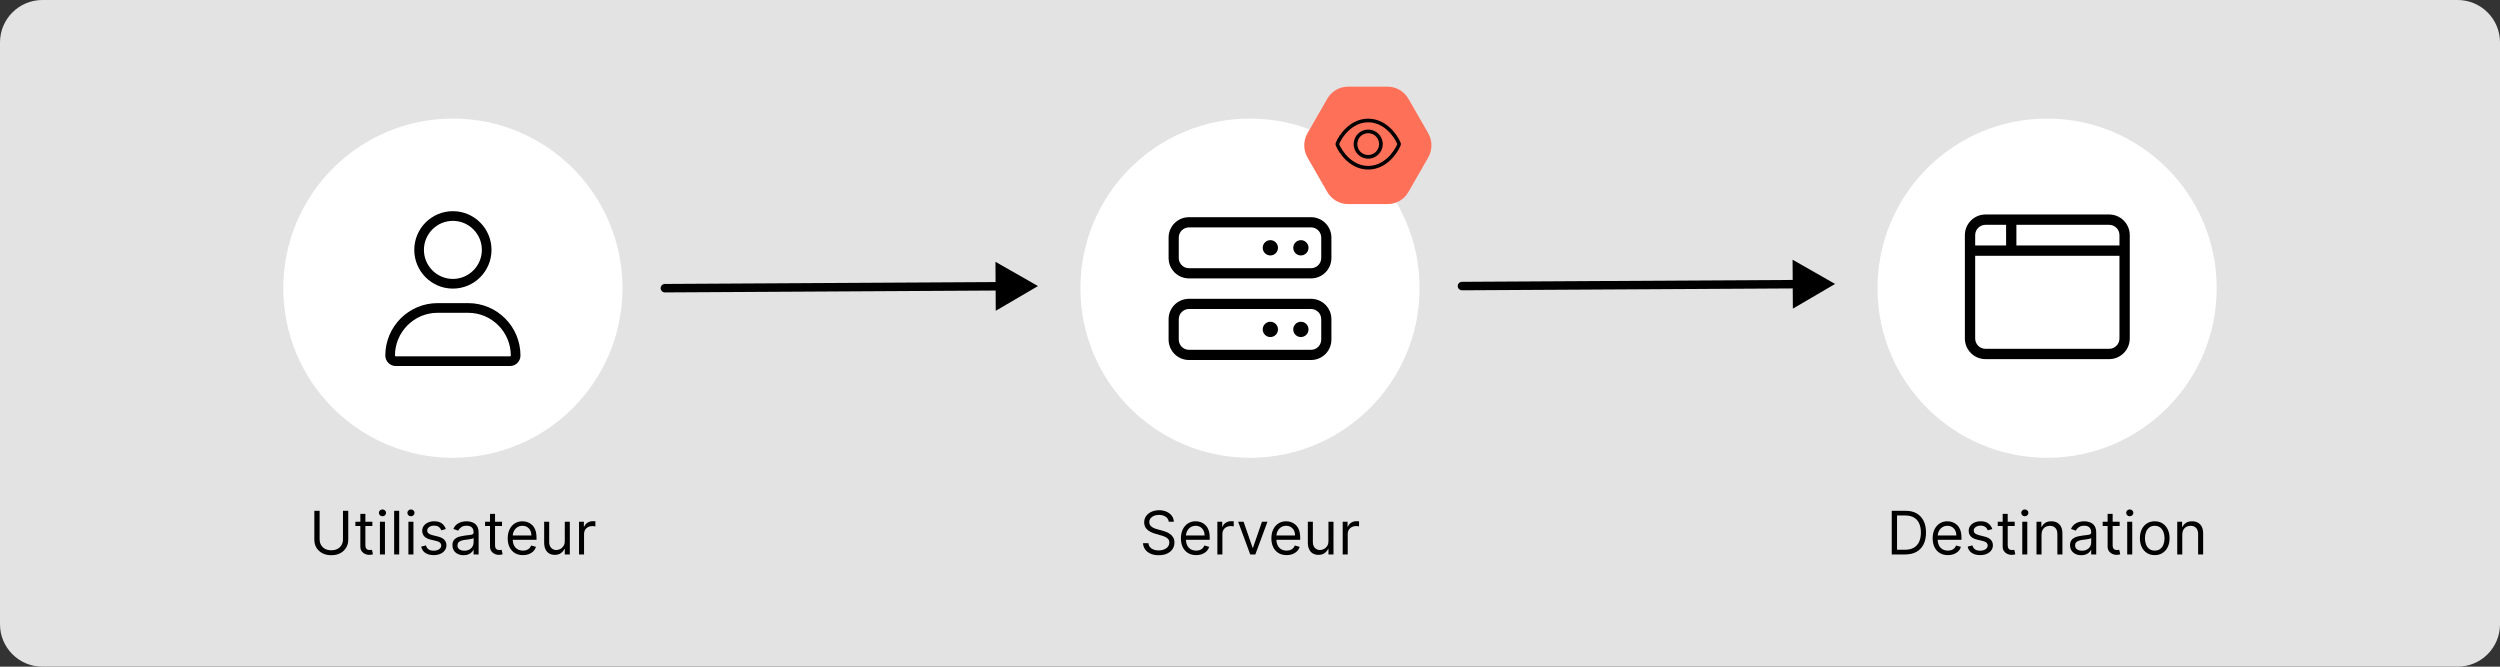 <svg width="750" height="200" viewBox="0 0 750 200" fill="none" xmlns="http://www.w3.org/2000/svg">
<rect x="0" y="0" width="750" height="200" fill="#333333" stroke="none"/>
<g clip-path="url(#clip0_317_2634)">
<path d="M0 12.72C0 5.695 5.695 0 12.72 0H737.28C744.305 0 750 5.695 750 12.72V187.28C750 194.305 744.305 200 737.28 200H12.72C5.695 200 0 194.305 0 187.28V12.72Z" fill="#E3E3E3"/>
<circle cx="614.131" cy="86.454" r="50.879" fill="white"/>
<path d="M589.461 70.546C589.461 67.122 592.229 64.347 595.645 64.347H632.747C636.158 64.347 638.931 67.122 638.931 70.546V101.541C638.931 104.96 636.158 107.74 632.747 107.74H595.645C592.229 107.74 589.461 104.96 589.461 101.541V70.546ZM604.92 73.645H635.839V70.546C635.839 68.834 634.457 67.446 632.747 67.446H604.92V73.645ZM601.828 67.446H595.645C593.937 67.446 592.553 68.834 592.553 70.546V73.645H601.828V67.446ZM592.553 76.745V101.541C592.553 103.255 593.937 104.641 595.645 104.641H632.747C634.457 104.641 635.839 103.255 635.839 101.541V76.745H592.553Z" fill="black"/>
<path d="M571.565 166.333H567.525V153.242H571.744C573.014 153.242 574.101 153.504 575.004 154.028C575.907 154.548 576.6 155.296 577.081 156.272C577.563 157.244 577.804 158.407 577.804 159.762C577.804 161.126 577.561 162.3 577.075 163.284C576.589 164.264 575.882 165.018 574.953 165.547C574.024 166.071 572.895 166.333 571.565 166.333ZM569.111 164.927H571.463C572.545 164.927 573.442 164.718 574.154 164.3C574.866 163.883 575.396 163.288 575.746 162.517C576.095 161.746 576.27 160.827 576.27 159.762C576.27 158.705 576.097 157.795 575.752 157.033C575.407 156.266 574.891 155.677 574.205 155.268C573.519 154.855 572.665 154.648 571.642 154.648H569.111V164.927Z" fill="black"/>
<path d="M584.375 166.538C583.429 166.538 582.613 166.329 581.927 165.911C581.245 165.489 580.719 164.901 580.348 164.147C579.981 163.388 579.798 162.506 579.798 161.501C579.798 160.495 579.981 159.609 580.348 158.842C580.719 158.07 581.234 157.469 581.895 157.039C582.559 156.604 583.335 156.387 584.221 156.387C584.733 156.387 585.238 156.472 585.736 156.643C586.235 156.813 586.689 157.09 587.098 157.474C587.507 157.853 587.833 158.356 588.076 158.982C588.319 159.609 588.44 160.38 588.44 161.296V161.935H580.872V160.631H586.906C586.906 160.077 586.795 159.583 586.574 159.148C586.356 158.714 586.045 158.371 585.64 158.119C585.24 157.868 584.767 157.742 584.221 157.742C583.621 157.742 583.101 157.891 582.662 158.19C582.227 158.484 581.893 158.867 581.658 159.34C581.424 159.813 581.307 160.32 581.307 160.861V161.731C581.307 162.472 581.434 163.101 581.69 163.616C581.95 164.128 582.31 164.518 582.77 164.786C583.231 165.05 583.765 165.182 584.375 165.182C584.771 165.182 585.129 165.127 585.449 165.016C585.773 164.901 586.052 164.731 586.286 164.505C586.52 164.275 586.702 163.989 586.829 163.648L588.287 164.057C588.133 164.552 587.876 164.986 587.513 165.361C587.151 165.732 586.704 166.022 586.171 166.231C585.638 166.435 585.04 166.538 584.375 166.538Z" fill="black"/>
<path d="M597.689 158.714L596.334 159.097C596.249 158.871 596.123 158.652 595.957 158.439C595.795 158.222 595.574 158.043 595.292 157.902C595.011 157.761 594.651 157.691 594.212 157.691C593.611 157.691 593.111 157.829 592.71 158.106C592.314 158.379 592.116 158.726 592.116 159.148C592.116 159.523 592.252 159.82 592.525 160.037C592.797 160.254 593.224 160.435 593.803 160.58L595.26 160.938C596.138 161.151 596.792 161.477 597.223 161.916C597.653 162.351 597.868 162.911 597.868 163.597C597.868 164.16 597.706 164.663 597.383 165.106C597.063 165.549 596.616 165.898 596.04 166.154C595.465 166.41 594.796 166.538 594.033 166.538C593.032 166.538 592.203 166.32 591.547 165.886C590.89 165.451 590.475 164.816 590.3 163.981L591.732 163.623C591.868 164.151 592.126 164.547 592.506 164.812C592.889 165.076 593.39 165.208 594.008 165.208C594.711 165.208 595.269 165.059 595.682 164.761C596.1 164.458 596.309 164.096 596.309 163.674C596.309 163.333 596.189 163.047 595.951 162.817C595.712 162.583 595.346 162.408 594.851 162.293L593.215 161.91C592.316 161.697 591.655 161.366 591.233 160.919C590.816 160.467 590.607 159.903 590.607 159.225C590.607 158.671 590.763 158.181 591.074 157.755C591.389 157.329 591.817 156.994 592.358 156.751C592.904 156.508 593.522 156.387 594.212 156.387C595.184 156.387 595.947 156.6 596.501 157.026C597.059 157.452 597.455 158.015 597.689 158.714Z" fill="black"/>
<path d="M604.409 156.515V157.793H599.321V156.515H604.409ZM600.804 154.163H602.312V163.521C602.312 163.947 602.374 164.266 602.498 164.479C602.626 164.688 602.788 164.829 602.984 164.901C603.184 164.969 603.395 165.003 603.616 165.003C603.783 165.003 603.919 164.995 604.026 164.978C604.132 164.957 604.217 164.94 604.281 164.927L604.588 166.282C604.486 166.32 604.343 166.359 604.16 166.397C603.977 166.44 603.744 166.461 603.463 166.461C603.037 166.461 602.619 166.369 602.21 166.186C601.805 166.003 601.469 165.724 601.2 165.349C600.936 164.974 600.804 164.501 600.804 163.93V154.163Z" fill="black"/>
<path d="M606.678 166.333V156.515H608.187V166.333H606.678ZM607.445 154.878C607.151 154.878 606.898 154.778 606.685 154.578C606.476 154.378 606.371 154.137 606.371 153.856C606.371 153.574 606.476 153.334 606.685 153.133C606.898 152.933 607.151 152.833 607.445 152.833C607.739 152.833 607.991 152.933 608.2 153.133C608.413 153.334 608.519 153.574 608.519 153.856C608.519 154.137 608.413 154.378 608.2 154.578C607.991 154.778 607.739 154.878 607.445 154.878Z" fill="black"/>
<path d="M612.458 160.427V166.333H610.95V156.515H612.407V158.049H612.535C612.765 157.55 613.115 157.15 613.583 156.847C614.052 156.54 614.657 156.387 615.399 156.387C616.063 156.387 616.645 156.523 617.144 156.796C617.642 157.065 618.03 157.474 618.307 158.023C618.584 158.569 618.722 159.259 618.722 160.094V166.333H617.214V160.197C617.214 159.425 617.014 158.824 616.613 158.394C616.213 157.959 615.663 157.742 614.964 157.742C614.482 157.742 614.052 157.847 613.673 158.055C613.298 158.264 613.002 158.569 612.784 158.969C612.567 159.37 612.458 159.856 612.458 160.427Z" fill="black"/>
<path d="M624.368 166.563C623.746 166.563 623.181 166.446 622.674 166.212C622.167 165.973 621.765 165.63 621.466 165.182C621.168 164.731 621.019 164.185 621.019 163.546C621.019 162.984 621.13 162.528 621.351 162.178C621.573 161.824 621.869 161.547 622.24 161.347C622.61 161.147 623.02 160.998 623.467 160.9C623.919 160.797 624.373 160.717 624.828 160.657C625.425 160.58 625.909 160.523 626.279 160.484C626.654 160.442 626.927 160.371 627.098 160.273C627.272 160.175 627.36 160.005 627.36 159.762V159.711C627.36 159.08 627.187 158.59 626.842 158.241C626.501 157.891 625.983 157.717 625.289 157.717C624.569 157.717 624.004 157.874 623.595 158.19C623.186 158.505 622.898 158.842 622.732 159.199L621.3 158.688C621.556 158.092 621.897 157.627 622.323 157.295C622.753 156.958 623.222 156.724 623.729 156.592C624.24 156.455 624.743 156.387 625.238 156.387C625.553 156.387 625.915 156.425 626.324 156.502C626.738 156.574 627.136 156.726 627.52 156.956C627.907 157.186 628.229 157.533 628.485 157.998C628.74 158.462 628.868 159.084 628.868 159.864V166.333H627.36V165.003H627.283C627.181 165.217 627.01 165.445 626.772 165.687C626.533 165.93 626.216 166.137 625.819 166.307C625.423 166.478 624.939 166.563 624.368 166.563ZM624.598 165.208C625.195 165.208 625.698 165.091 626.107 164.856C626.52 164.622 626.831 164.32 627.04 163.949C627.253 163.578 627.36 163.188 627.36 162.779V161.398C627.296 161.475 627.155 161.545 626.938 161.609C626.725 161.669 626.478 161.722 626.196 161.769C625.919 161.812 625.649 161.85 625.385 161.884C625.125 161.914 624.914 161.94 624.752 161.961C624.36 162.012 623.993 162.095 623.652 162.21C623.316 162.321 623.043 162.489 622.834 162.715C622.63 162.937 622.527 163.239 622.527 163.623C622.527 164.147 622.721 164.543 623.109 164.812C623.501 165.076 623.998 165.208 624.598 165.208Z" fill="black"/>
<path d="M635.892 156.515V157.793H630.803V156.515H635.892ZM632.286 154.163H633.795V163.521C633.795 163.947 633.857 164.266 633.98 164.479C634.108 164.688 634.27 164.829 634.466 164.901C634.666 164.969 634.877 165.003 635.099 165.003C635.265 165.003 635.401 164.995 635.508 164.978C635.615 164.957 635.7 164.94 635.764 164.927L636.07 166.282C635.968 166.32 635.825 166.359 635.642 166.397C635.459 166.44 635.227 166.461 634.945 166.461C634.519 166.461 634.102 166.369 633.693 166.186C633.288 166.003 632.951 165.724 632.683 165.349C632.419 164.974 632.286 164.501 632.286 163.93V154.163Z" fill="black"/>
<path d="M638.161 166.333V156.515H639.669V166.333H638.161ZM638.928 154.878C638.634 154.878 638.38 154.778 638.167 154.578C637.958 154.378 637.854 154.137 637.854 153.856C637.854 153.574 637.958 153.334 638.167 153.133C638.38 152.933 638.634 152.833 638.928 152.833C639.222 152.833 639.473 152.933 639.682 153.133C639.895 153.334 640.002 153.574 640.002 153.856C640.002 154.137 639.895 154.378 639.682 154.578C639.473 154.778 639.222 154.878 638.928 154.878Z" fill="black"/>
<path d="M646.421 166.538C645.534 166.538 644.757 166.327 644.088 165.905C643.423 165.483 642.903 164.893 642.528 164.134C642.157 163.376 641.972 162.489 641.972 161.475C641.972 160.452 642.157 159.56 642.528 158.797C642.903 158.034 643.423 157.442 644.088 157.02C644.757 156.598 645.534 156.387 646.421 156.387C647.307 156.387 648.083 156.598 648.748 157.02C649.417 157.442 649.936 158.034 650.307 158.797C650.682 159.56 650.87 160.452 650.87 161.475C650.87 162.489 650.682 163.376 650.307 164.134C649.936 164.893 649.417 165.483 648.748 165.905C648.083 166.327 647.307 166.538 646.421 166.538ZM646.421 165.182C647.094 165.182 647.648 165.01 648.083 164.665C648.517 164.32 648.839 163.866 649.048 163.303C649.257 162.741 649.361 162.131 649.361 161.475C649.361 160.819 649.257 160.207 649.048 159.641C648.839 159.074 648.517 158.616 648.083 158.266C647.648 157.917 647.094 157.742 646.421 157.742C645.748 157.742 645.194 157.917 644.759 158.266C644.324 158.616 644.002 159.074 643.794 159.641C643.585 160.207 643.48 160.819 643.48 161.475C643.48 162.131 643.585 162.741 643.794 163.303C644.002 163.866 644.324 164.32 644.759 164.665C645.194 165.01 645.748 165.182 646.421 165.182Z" fill="black"/>
<path d="M654.681 160.427V166.333H653.172V156.515H654.63V158.049H654.758C654.988 157.55 655.337 157.15 655.806 156.847C656.275 156.54 656.88 156.387 657.621 156.387C658.286 156.387 658.868 156.523 659.366 156.796C659.865 157.065 660.253 157.474 660.53 158.023C660.807 158.569 660.945 159.259 660.945 160.094V166.333H659.437V160.197C659.437 159.425 659.236 158.824 658.836 158.394C658.435 157.959 657.885 157.742 657.187 157.742C656.705 157.742 656.275 157.847 655.895 158.055C655.52 158.264 655.224 158.569 655.007 158.969C654.79 159.37 654.681 159.856 654.681 160.427Z" fill="black"/>
<path fill-rule="evenodd" clip-rule="evenodd" d="M537.771 77.91L550.532 85.182L537.855 92.598L537.82 86.526L438.606 87.09C437.904 87.094 437.331 86.528 437.327 85.825C437.323 85.123 437.889 84.55 438.592 84.546L537.806 83.982L537.771 77.91Z" fill="black"/>
<circle cx="375" cy="86.454" r="50.879" fill="white"/>
<path d="M393.316 65.158H356.684C353.311 65.158 350.578 67.898 350.578 71.278V77.399C350.578 80.78 353.311 83.52 356.684 83.52H393.316C396.689 83.52 399.422 80.78 399.422 77.399V71.278C399.422 67.898 396.684 65.158 393.316 65.158ZM396.369 77.399C396.369 79.086 394.999 80.459 393.316 80.459H356.684C355.001 80.459 353.631 79.082 353.631 77.399V71.278C353.631 69.592 355.001 68.218 356.684 68.218H393.316C394.999 68.218 396.369 69.592 396.369 71.278V77.399ZM390.264 72.044C389 72.044 387.974 73.071 387.974 74.339C387.974 75.606 389 76.634 390.264 76.634C391.529 76.634 392.553 75.606 392.553 74.339C392.553 73.067 391.532 72.044 390.264 72.044ZM381.105 72.044C379.841 72.044 378.816 73.071 378.816 74.339C378.816 75.606 379.841 76.634 381.105 76.634C382.37 76.634 383.395 75.606 383.395 74.339C383.395 73.067 382.374 72.044 381.105 72.044ZM393.316 89.64H356.684C353.311 89.64 350.578 92.38 350.578 95.761V101.881C350.578 105.262 353.311 108.002 356.684 108.002H393.316C396.689 108.002 399.422 105.262 399.422 101.881V95.761C399.422 92.385 396.684 89.64 393.316 89.64ZM396.369 101.881C396.369 103.568 394.999 104.942 393.316 104.942H356.684C355.001 104.942 353.631 103.568 353.631 101.881V95.761C353.631 94.074 355.001 92.701 356.684 92.701H393.316C394.999 92.701 396.369 94.074 396.369 95.761V101.881ZM390.264 96.526C389 96.526 387.974 97.553 387.974 98.821C387.974 100.088 389 101.116 390.264 101.116C391.529 101.116 392.553 100.088 392.553 98.821C392.553 97.549 391.532 96.526 390.264 96.526ZM381.105 96.526C379.841 96.526 378.816 97.553 378.816 98.821C378.816 100.088 379.841 101.116 381.105 101.116C382.37 101.116 383.395 100.088 383.395 98.821C383.395 97.549 382.374 96.526 381.105 96.526Z" fill="black"/>
<path d="M350.618 156.515C350.541 155.867 350.23 155.364 349.685 155.006C349.139 154.648 348.47 154.469 347.678 154.469C347.098 154.469 346.591 154.563 346.156 154.751C345.726 154.938 345.389 155.196 345.146 155.524C344.908 155.852 344.789 156.225 344.789 156.643C344.789 156.992 344.872 157.293 345.038 157.544C345.208 157.791 345.426 157.998 345.69 158.164C345.954 158.326 346.231 158.46 346.521 158.567C346.811 158.669 347.077 158.752 347.32 158.816L348.649 159.174C348.99 159.264 349.369 159.387 349.787 159.545C350.209 159.702 350.612 159.918 350.995 160.19C351.383 160.459 351.703 160.804 351.954 161.226C352.205 161.648 352.331 162.166 352.331 162.779C352.331 163.487 352.146 164.126 351.775 164.697C351.409 165.268 350.872 165.722 350.164 166.058C349.461 166.395 348.607 166.563 347.601 166.563C346.664 166.563 345.852 166.412 345.166 166.109C344.484 165.807 343.947 165.385 343.555 164.844C343.167 164.303 342.948 163.674 342.896 162.958H344.533C344.575 163.452 344.742 163.862 345.031 164.185C345.325 164.505 345.696 164.744 346.144 164.901C346.595 165.055 347.081 165.131 347.601 165.131C348.206 165.131 348.749 165.033 349.231 164.837C349.713 164.637 350.094 164.36 350.375 164.006C350.656 163.648 350.797 163.231 350.797 162.754C350.797 162.319 350.676 161.965 350.433 161.692C350.19 161.42 349.87 161.198 349.474 161.028C349.078 160.857 348.649 160.708 348.189 160.58L346.578 160.12C345.556 159.826 344.746 159.406 344.149 158.861C343.553 158.315 343.254 157.602 343.254 156.719C343.254 155.987 343.453 155.347 343.849 154.802C344.249 154.252 344.786 153.826 345.46 153.523C346.137 153.217 346.894 153.063 347.729 153.063C348.573 153.063 349.323 153.215 349.979 153.517C350.635 153.815 351.155 154.224 351.539 154.744C351.926 155.264 352.131 155.854 352.152 156.515H350.618Z" fill="black"/>
<path d="M358.849 166.538C357.903 166.538 357.087 166.329 356.401 165.911C355.719 165.489 355.193 164.901 354.822 164.147C354.456 163.389 354.273 162.506 354.273 161.501C354.273 160.495 354.456 159.609 354.822 158.842C355.193 158.07 355.709 157.469 356.369 157.039C357.034 156.604 357.81 156.387 358.696 156.387C359.207 156.387 359.712 156.472 360.211 156.643C360.71 156.813 361.163 157.09 361.572 157.474C361.982 157.853 362.308 158.356 362.55 158.982C362.793 159.609 362.915 160.38 362.915 161.296V161.935H355.347V160.631H361.381C361.381 160.077 361.27 159.583 361.048 159.148C360.831 158.714 360.52 158.371 360.115 158.119C359.714 157.868 359.241 157.742 358.696 157.742C358.095 157.742 357.575 157.891 357.136 158.19C356.702 158.484 356.367 158.867 356.133 159.34C355.898 159.813 355.781 160.32 355.781 160.862V161.731C355.781 162.472 355.909 163.101 356.165 163.616C356.425 164.128 356.785 164.518 357.245 164.786C357.705 165.05 358.24 165.183 358.849 165.183C359.246 165.183 359.604 165.127 359.923 165.016C360.247 164.901 360.526 164.731 360.761 164.505C360.995 164.275 361.176 163.989 361.304 163.648L362.761 164.058C362.608 164.552 362.35 164.987 361.988 165.362C361.626 165.732 361.178 166.022 360.646 166.231C360.113 166.435 359.514 166.538 358.849 166.538Z" fill="black"/>
<path d="M365.21 166.333V156.515H366.667V157.998H366.769C366.948 157.512 367.272 157.118 367.741 156.815C368.21 156.513 368.738 156.362 369.326 156.362C369.437 156.362 369.575 156.364 369.741 156.368C369.908 156.372 370.033 156.379 370.119 156.387V157.921C370.067 157.908 369.95 157.889 369.767 157.864C369.588 157.834 369.398 157.819 369.198 157.819C368.721 157.819 368.295 157.919 367.92 158.119C367.549 158.315 367.255 158.588 367.038 158.938C366.825 159.283 366.718 159.677 366.718 160.12V166.333H365.21Z" fill="black"/>
<path d="M380.234 156.515L376.603 166.333H375.069L371.439 156.515H373.075L375.785 164.339H375.887L378.598 156.515H380.234Z" fill="black"/>
<path d="M385.99 166.538C385.044 166.538 384.228 166.329 383.542 165.911C382.86 165.489 382.334 164.901 381.963 164.147C381.597 163.389 381.413 162.506 381.413 161.501C381.413 160.495 381.597 159.609 381.963 158.842C382.334 158.07 382.849 157.469 383.51 157.039C384.175 156.604 384.95 156.387 385.837 156.387C386.348 156.387 386.853 156.472 387.352 156.643C387.85 156.813 388.304 157.09 388.713 157.474C389.122 157.853 389.448 158.356 389.691 158.982C389.934 159.609 390.055 160.38 390.055 161.296V161.935H382.487V160.631H388.521C388.521 160.077 388.411 159.583 388.189 159.148C387.972 158.714 387.661 158.371 387.256 158.119C386.855 157.868 386.382 157.742 385.837 157.742C385.236 157.742 384.716 157.891 384.277 158.19C383.842 158.484 383.508 158.867 383.273 159.34C383.039 159.813 382.922 160.32 382.922 160.862V161.731C382.922 162.472 383.05 163.101 383.305 163.616C383.565 164.128 383.925 164.518 384.386 164.786C384.846 165.05 385.381 165.183 385.99 165.183C386.386 165.183 386.744 165.127 387.064 165.016C387.388 164.901 387.667 164.731 387.901 164.505C388.136 164.275 388.317 163.989 388.445 163.648L389.902 164.058C389.749 164.552 389.491 164.987 389.129 165.362C388.766 165.732 388.319 166.022 387.786 166.231C387.254 166.435 386.655 166.538 385.99 166.538Z" fill="black"/>
<path d="M398.538 162.319V156.515H400.046V166.333H398.538V164.671H398.435C398.205 165.17 397.847 165.594 397.362 165.943C396.876 166.288 396.262 166.461 395.521 166.461C394.907 166.461 394.362 166.327 393.884 166.058C393.407 165.786 393.032 165.376 392.759 164.831C392.487 164.281 392.35 163.589 392.35 162.754V156.515H393.859V162.651C393.859 163.367 394.059 163.938 394.46 164.364C394.864 164.791 395.38 165.004 396.006 165.004C396.381 165.004 396.763 164.908 397.151 164.716C397.543 164.524 397.871 164.23 398.135 163.834C398.403 163.438 398.538 162.933 398.538 162.319Z" fill="black"/>
<path d="M402.809 166.333V156.515H404.267V157.998H404.369C404.548 157.512 404.872 157.118 405.34 156.815C405.809 156.513 406.338 156.362 406.926 156.362C407.036 156.362 407.175 156.364 407.341 156.368C407.507 156.372 407.633 156.379 407.718 156.387V157.921C407.667 157.908 407.55 157.889 407.367 157.864C407.188 157.834 406.998 157.819 406.798 157.819C406.32 157.819 405.894 157.919 405.519 158.119C405.149 158.315 404.855 158.588 404.637 158.938C404.424 159.283 404.318 159.677 404.318 160.12V166.333H402.809Z" fill="black"/>
<path d="M416.292 26H404.418C401.836 26 399.459 27.379 398.175 29.638L392.238 39.981C390.954 42.226 390.954 44.998 392.238 47.243L398.175 57.586C399.459 59.83 401.851 61.224 404.418 61.224H416.292C418.874 61.224 421.251 59.845 422.535 57.586L428.472 47.243C429.755 44.998 429.755 42.226 428.472 39.981L422.535 29.638C421.251 27.394 418.859 26 416.292 26Z" fill="#FF7059"/>
<path d="M414.824 43.232C414.824 45.641 412.872 47.593 410.463 47.593C408.054 47.593 406.102 45.641 406.102 43.232C406.102 40.824 408.054 38.871 410.463 38.871C412.872 38.871 414.824 40.824 414.824 43.232ZM410.463 39.962C408.626 39.962 407.192 41.396 407.192 43.232C407.192 45.038 408.626 46.503 410.463 46.503C412.268 46.503 413.734 45.038 413.734 43.232C413.734 41.396 412.268 39.962 410.463 39.962ZM417.025 38.347C418.619 39.825 419.686 41.566 420.19 42.813C420.302 43.083 420.302 43.382 420.19 43.651C419.686 44.868 418.619 46.609 417.025 48.118C415.42 49.61 413.216 50.864 410.463 50.864C407.71 50.864 405.505 49.61 403.901 48.118C402.307 46.609 401.241 44.868 400.734 43.651C400.622 43.382 400.622 43.083 400.734 42.813C401.241 41.566 402.307 39.825 403.901 38.347C405.505 36.856 407.71 35.601 410.463 35.601C413.216 35.601 415.42 36.856 417.025 38.347ZM401.741 43.232C402.195 44.323 403.176 45.958 404.643 47.321C406.112 48.684 408.064 49.774 410.463 49.774C412.861 49.774 414.814 48.684 416.282 47.321C417.75 45.958 418.732 44.323 419.185 43.232C418.732 42.111 417.75 40.476 416.282 39.144C414.814 37.781 412.861 36.691 410.463 36.691C408.064 36.691 406.112 37.781 404.643 39.144C403.176 40.476 402.195 42.111 401.741 43.232Z" fill="black"/>
<path fill-rule="evenodd" clip-rule="evenodd" d="M298.64 78.546L311.401 85.818L298.724 93.234L298.689 87.162L199.475 87.726C198.773 87.73 198.2 87.163 198.196 86.461C198.192 85.759 198.758 85.186 199.461 85.182L298.675 84.618L298.64 78.546Z" fill="black"/>
<path d="M102.892 153.242H104.477V161.91C104.477 162.805 104.266 163.604 103.844 164.307C103.426 165.006 102.836 165.557 102.074 165.962C101.311 166.363 100.416 166.563 99.389 166.563C98.362 166.563 97.467 166.363 96.704 165.962C95.941 165.557 95.349 165.006 94.927 164.307C94.51 163.604 94.301 162.805 94.301 161.91V153.242H95.886V161.782C95.886 162.421 96.027 162.99 96.308 163.489C96.589 163.983 96.99 164.373 97.51 164.658C98.034 164.94 98.66 165.08 99.389 165.08C100.118 165.08 100.744 164.94 101.268 164.658C101.792 164.373 102.193 163.983 102.47 163.489C102.751 162.99 102.892 162.421 102.892 161.782V153.242Z" fill="black"/>
<path d="M111.708 156.515V157.793H106.62V156.515H111.708ZM108.103 154.163H109.611V163.521C109.611 163.947 109.673 164.266 109.797 164.479C109.925 164.688 110.086 164.829 110.282 164.901C110.483 164.969 110.694 165.003 110.915 165.003C111.081 165.003 111.218 164.995 111.324 164.978C111.431 164.957 111.516 164.94 111.58 164.927L111.887 166.282C111.785 166.32 111.642 166.359 111.459 166.397C111.275 166.44 111.043 166.461 110.762 166.461C110.336 166.461 109.918 166.369 109.509 166.186C109.104 166.003 108.768 165.724 108.499 165.349C108.235 164.974 108.103 164.501 108.103 163.93V154.163Z" fill="black"/>
<path d="M113.977 166.333V156.515H115.486V166.333H113.977ZM114.744 154.878C114.45 154.878 114.197 154.778 113.983 154.578C113.775 154.378 113.67 154.137 113.67 153.856C113.67 153.574 113.775 153.334 113.983 153.133C114.197 152.933 114.45 152.833 114.744 152.833C115.038 152.833 115.29 152.933 115.498 153.133C115.711 153.334 115.818 153.574 115.818 153.856C115.818 154.137 115.711 154.378 115.498 154.578C115.29 154.778 115.038 154.878 114.744 154.878Z" fill="black"/>
<path d="M119.757 153.242V166.333H118.249V153.242H119.757Z" fill="black"/>
<path d="M122.52 166.333V156.515H124.029V166.333H122.52ZM123.287 154.878C122.993 154.878 122.74 154.778 122.526 154.578C122.318 154.378 122.213 154.137 122.213 153.856C122.213 153.574 122.318 153.334 122.526 153.133C122.74 152.933 122.993 152.833 123.287 152.833C123.581 152.833 123.833 152.933 124.041 153.133C124.254 153.334 124.361 153.574 124.361 153.856C124.361 154.137 124.254 154.378 124.041 154.578C123.833 154.778 123.581 154.878 123.287 154.878Z" fill="black"/>
<path d="M133.746 158.714L132.391 159.097C132.306 158.871 132.18 158.652 132.014 158.439C131.852 158.222 131.63 158.043 131.349 157.902C131.068 157.761 130.708 157.691 130.269 157.691C129.668 157.691 129.167 157.829 128.767 158.106C128.37 158.379 128.172 158.726 128.172 159.148C128.172 159.523 128.309 159.82 128.581 160.037C128.854 160.254 129.28 160.435 129.86 160.58L131.317 160.938C132.195 161.151 132.849 161.477 133.279 161.916C133.71 162.351 133.925 162.911 133.925 163.597C133.925 164.16 133.763 164.663 133.439 165.106C133.12 165.549 132.672 165.898 132.097 166.154C131.522 166.41 130.853 166.538 130.09 166.538C129.088 166.538 128.26 166.32 127.603 165.886C126.947 165.451 126.532 164.816 126.357 163.981L127.789 163.623C127.925 164.151 128.183 164.547 128.562 164.812C128.946 165.076 129.446 165.208 130.064 165.208C130.767 165.208 131.326 165.059 131.739 164.761C132.157 164.458 132.365 164.096 132.365 163.674C132.365 163.333 132.246 163.047 132.007 162.817C131.769 162.583 131.402 162.408 130.908 162.293L129.272 161.91C128.373 161.697 127.712 161.366 127.29 160.919C126.873 160.467 126.664 159.903 126.664 159.225C126.664 158.671 126.819 158.181 127.13 157.755C127.446 157.329 127.874 156.994 128.415 156.751C128.961 156.508 129.578 156.387 130.269 156.387C131.24 156.387 132.003 156.6 132.557 157.026C133.115 157.452 133.512 158.015 133.746 158.714Z" fill="black"/>
<path d="M139.085 166.563C138.463 166.563 137.898 166.446 137.391 166.212C136.884 165.973 136.481 165.63 136.183 165.182C135.885 164.731 135.736 164.185 135.736 163.546C135.736 162.984 135.846 162.528 136.068 162.178C136.29 161.824 136.586 161.547 136.956 161.347C137.327 161.147 137.736 160.998 138.184 160.9C138.635 160.797 139.089 160.717 139.545 160.657C140.142 160.58 140.626 160.523 140.996 160.484C141.371 160.442 141.644 160.371 141.814 160.273C141.989 160.175 142.077 160.005 142.077 159.762V159.711C142.077 159.08 141.904 158.59 141.559 158.241C141.218 157.891 140.7 157.717 140.006 157.717C139.285 157.717 138.721 157.874 138.312 158.19C137.903 158.505 137.615 158.842 137.449 159.199L136.017 158.688C136.273 158.092 136.613 157.627 137.04 157.295C137.47 156.958 137.939 156.724 138.446 156.592C138.957 156.455 139.46 156.387 139.954 156.387C140.27 156.387 140.632 156.425 141.041 156.502C141.454 156.574 141.853 156.726 142.236 156.956C142.624 157.186 142.946 157.533 143.202 157.998C143.457 158.462 143.585 159.084 143.585 159.864V166.333H142.077V165.003H142C141.898 165.217 141.727 165.445 141.488 165.687C141.25 165.93 140.932 166.137 140.536 166.307C140.14 166.478 139.656 166.563 139.085 166.563ZM139.315 165.208C139.912 165.208 140.415 165.091 140.824 164.856C141.237 164.622 141.548 164.32 141.757 163.949C141.97 163.578 142.077 163.188 142.077 162.779V161.398C142.013 161.475 141.872 161.545 141.655 161.609C141.442 161.669 141.194 161.722 140.913 161.769C140.636 161.812 140.366 161.85 140.101 161.884C139.841 161.914 139.631 161.94 139.469 161.961C139.077 162.012 138.71 162.095 138.369 162.21C138.032 162.321 137.76 162.489 137.551 162.715C137.346 162.937 137.244 163.239 137.244 163.623C137.244 164.147 137.438 164.543 137.826 164.812C138.218 165.076 138.714 165.208 139.315 165.208Z" fill="black"/>
<path d="M150.608 156.515V157.793H145.52V156.515H150.608ZM147.003 154.163H148.512V163.521C148.512 163.947 148.574 164.266 148.697 164.479C148.825 164.688 148.987 164.829 149.183 164.901C149.383 164.969 149.594 165.003 149.816 165.003C149.982 165.003 150.118 164.995 150.225 164.978C150.331 164.957 150.417 164.94 150.48 164.927L150.787 166.282C150.685 166.32 150.542 166.359 150.359 166.397C150.176 166.44 149.944 166.461 149.662 166.461C149.236 166.461 148.819 166.369 148.409 166.186C148.005 166.003 147.668 165.724 147.4 165.349C147.135 164.974 147.003 164.501 147.003 163.93V154.163Z" fill="black"/>
<path d="M156.888 166.538C155.942 166.538 155.126 166.329 154.44 165.911C153.759 165.489 153.232 164.901 152.862 164.147C152.495 163.388 152.312 162.506 152.312 161.501C152.312 160.495 152.495 159.609 152.862 158.842C153.232 158.07 153.748 157.469 154.408 157.039C155.073 156.604 155.849 156.387 156.735 156.387C157.246 156.387 157.751 156.472 158.25 156.643C158.749 156.813 159.202 157.09 159.612 157.474C160.021 157.853 160.347 158.356 160.589 158.982C160.832 159.609 160.954 160.38 160.954 161.296V161.935H153.386V160.631H159.42C159.42 160.077 159.309 159.583 159.087 159.148C158.87 158.714 158.559 158.371 158.154 158.119C157.754 157.868 157.281 157.742 156.735 157.742C156.134 157.742 155.614 157.891 155.175 158.19C154.741 158.484 154.406 158.867 154.172 159.34C153.938 159.813 153.82 160.32 153.82 160.861V161.731C153.82 162.472 153.948 163.101 154.204 163.616C154.464 164.128 154.824 164.518 155.284 164.786C155.744 165.05 156.279 165.182 156.888 165.182C157.285 165.182 157.643 165.127 157.962 165.016C158.286 164.901 158.565 164.731 158.8 164.505C159.034 164.275 159.215 163.989 159.343 163.648L160.8 164.057C160.647 164.552 160.389 164.986 160.027 165.361C159.665 165.732 159.217 166.022 158.685 166.231C158.152 166.435 157.553 166.538 156.888 166.538Z" fill="black"/>
<path d="M169.436 162.319V156.515H170.945V166.333H169.436V164.671H169.334C169.104 165.17 168.746 165.594 168.26 165.943C167.774 166.288 167.161 166.461 166.419 166.461C165.805 166.461 165.26 166.327 164.783 166.058C164.305 165.785 163.93 165.376 163.658 164.831C163.385 164.281 163.249 163.589 163.249 162.753V156.515H164.757V162.651C164.757 163.367 164.957 163.938 165.358 164.364C165.763 164.79 166.278 165.003 166.905 165.003C167.28 165.003 167.661 164.908 168.049 164.716C168.441 164.524 168.769 164.23 169.033 163.834C169.302 163.437 169.436 162.932 169.436 162.319Z" fill="black"/>
<path d="M173.708 166.333V156.515H175.165V157.998H175.267C175.446 157.512 175.77 157.118 176.239 156.815C176.708 156.513 177.236 156.361 177.824 156.361C177.935 156.361 178.073 156.364 178.24 156.368C178.406 156.372 178.531 156.378 178.617 156.387V157.921C178.566 157.908 178.448 157.889 178.265 157.864C178.086 157.834 177.896 157.819 177.696 157.819C177.219 157.819 176.793 157.919 176.418 158.119C176.047 158.315 175.753 158.588 175.536 158.937C175.323 159.283 175.216 159.677 175.216 160.12V166.333H173.708Z" fill="black"/>
<circle cx="135.869" cy="86.454" r="50.879" fill="white"/>
<path d="M135.867 86.58C142.266 86.58 147.452 81.381 147.452 74.967C147.452 68.553 142.266 63.353 135.867 63.353C129.468 63.353 124.282 68.553 124.282 74.967C124.282 81.381 129.468 86.58 135.867 86.58ZM135.867 66.257C140.658 66.257 144.556 70.164 144.556 74.967C144.556 79.769 140.658 83.677 135.867 83.677C131.076 83.677 127.178 79.766 127.178 74.967C127.178 70.164 131.079 66.257 135.867 66.257ZM140.456 90.935H131.278C122.618 90.935 115.594 97.976 115.594 106.659C115.594 108.395 116.998 109.804 118.731 109.804H153.005C154.737 109.807 156.14 108.401 156.14 106.659C156.14 97.976 149.117 90.935 140.456 90.935ZM153 106.904H118.731C118.599 106.904 118.49 106.795 118.49 106.659C118.49 99.591 124.228 93.839 131.278 93.839H140.447C147.506 93.839 153.244 99.591 153.244 106.659C153.244 106.795 153.136 106.904 153 106.904Z" fill="black"/>
</g>
<defs>
<clipPath id="clip0_317_2634">
<rect width="750" height="200" fill="white"/>
</clipPath>
</defs>
</svg>
